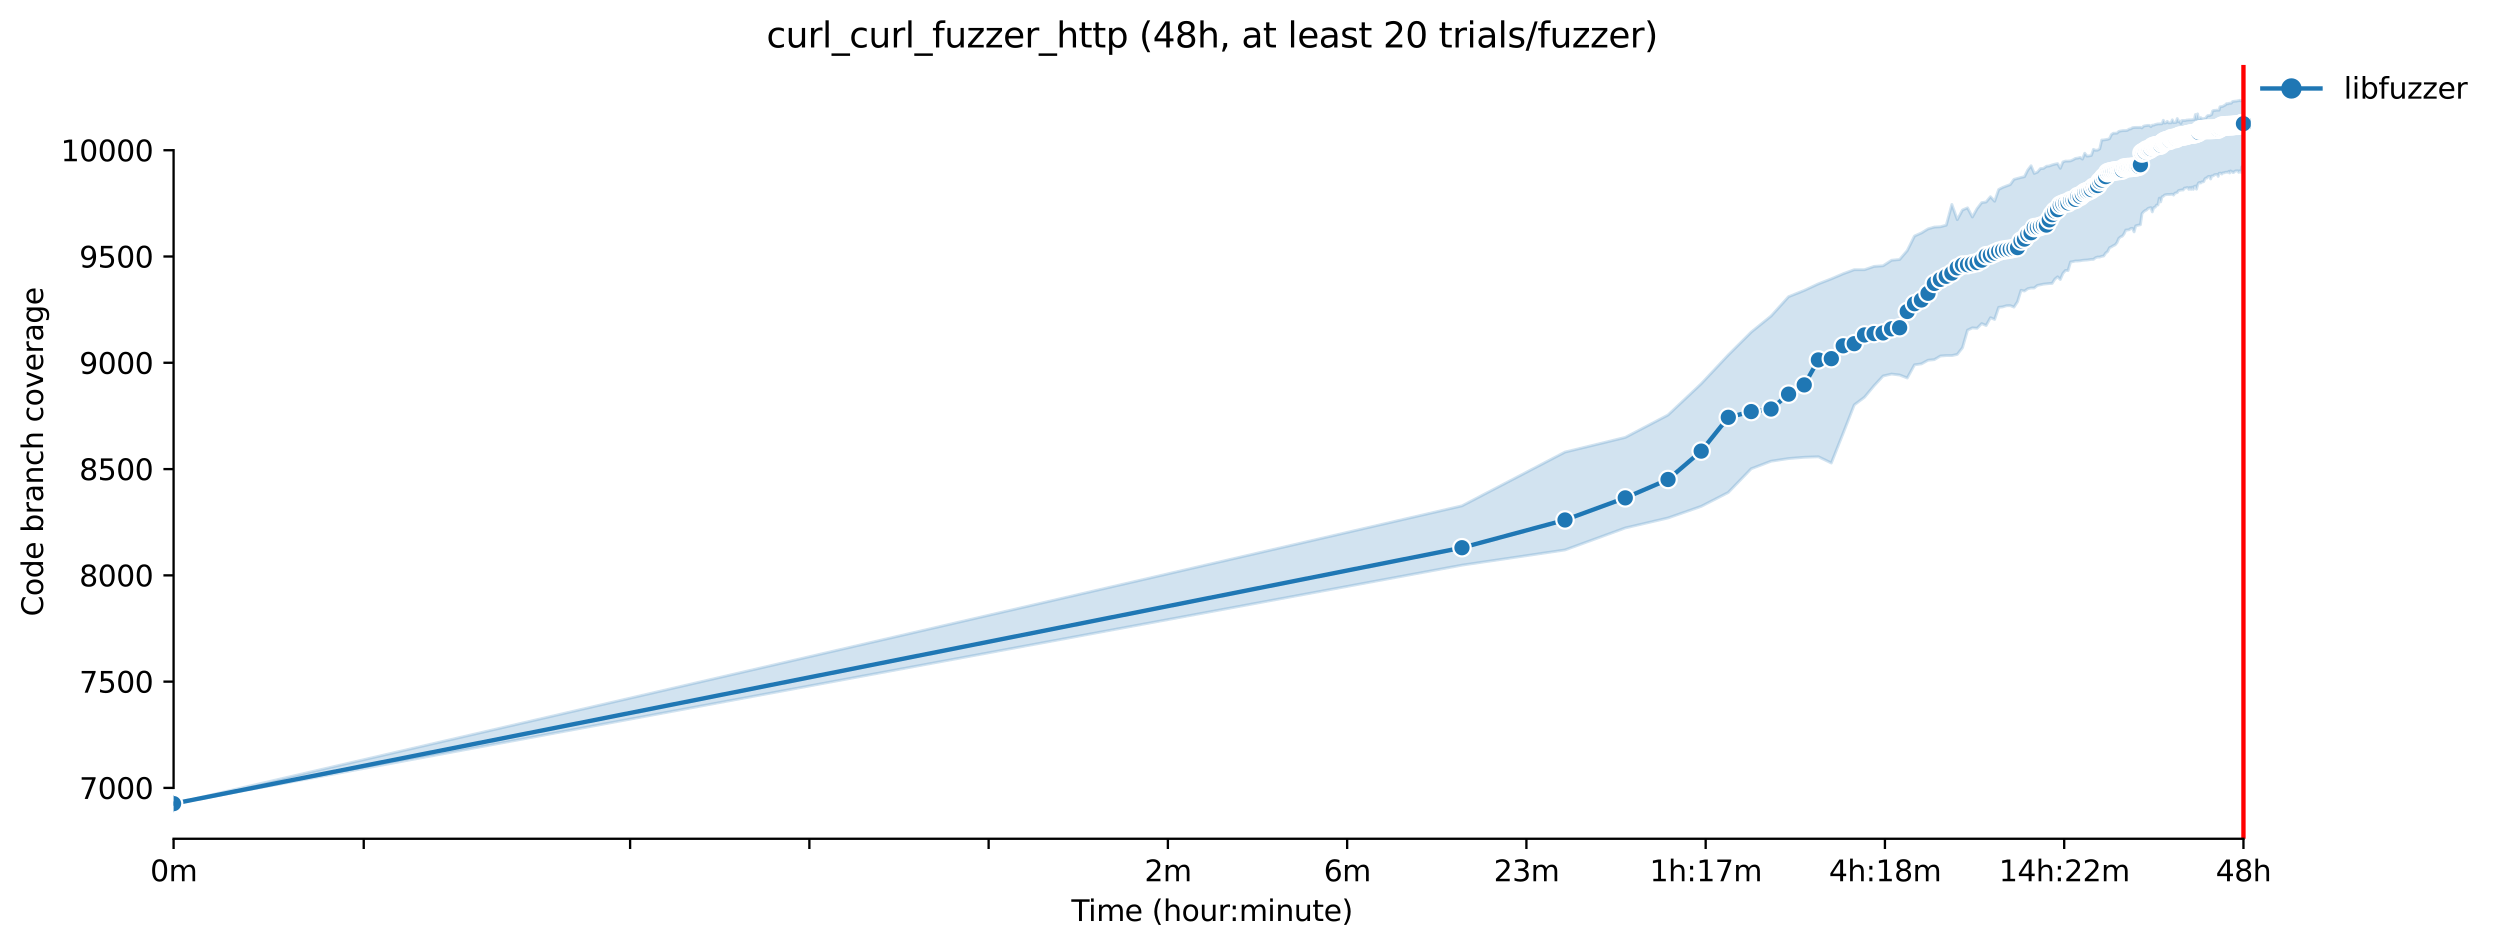 <?xml version="1.0" encoding="utf-8" standalone="no"?>
<!DOCTYPE svg PUBLIC "-//W3C//DTD SVG 1.1//EN"
  "http://www.w3.org/Graphics/SVG/1.1/DTD/svg11.dtd">
<svg xmlns:xlink="http://www.w3.org/1999/xlink" width="859.654pt" height="325.986pt" viewBox="0 0 859.654 325.986" xmlns="http://www.w3.org/2000/svg" version="1.1">
 <defs>
  <style type="text/css">*{stroke-linejoin: round; stroke-linecap: butt}</style>
 </defs>
 <g id="figure_1">
  <g id="patch_1">
   <path d="M 0 325.986 
L 859.654 325.986 
L 859.654 0 
L 0 0 
z
" style="fill: #ffffff"/>
  </g>
  <g id="axes_1">
   <g id="patch_2">
    <path d="M 59.691 288.43 
L 773.931 288.43 
L 773.931 22.318 
L 59.691 22.318 
z
" style="fill: #ffffff"/>
   </g>
   <g id="PolyCollection_1">
    <defs>
     <path id="md4d667dc57" d="M 59.691 -49.652 
L 59.691 -49.652 
L 502.715 -131.656 
L 538.143 -136.882 
L 558.867 -144.446 
L 573.571 -147.881 
L 584.977 -151.865 
L 594.295 -156.652 
L 602.174 -164.801 
L 609 -167.396 
L 615.02 -168.309 
L 620.405 -168.748 
L 625.276 -168.926 
L 629.724 -166.774 
L 633.815 -177.08 
L 637.603 -186.755 
L 641.129 -189.395 
L 644.428 -193.341 
L 647.526 -196.703 
L 650.448 -197.361 
L 653.211 -197.032 
L 655.833 -196.009 
L 658.327 -200.54 
L 660.705 -200.869 
L 662.977 -202.112 
L 665.152 -202.331 
L 667.239 -203.574 
L 669.243 -203.72 
L 671.172 -203.72 
L 673.031 -204.122 
L 674.825 -206.424 
L 676.557 -212.454 
L 678.233 -213.258 
L 679.856 -213.111 
L 681.429 -214.719 
L 682.955 -214.053 
L 684.436 -216.729 
L 685.876 -216.145 
L 687.277 -220.311 
L 688.64 -220.457 
L 689.967 -220.859 
L 691.261 -220.895 
L 692.524 -220.384 
L 693.755 -222.247 
L 694.958 -226.158 
L 696.133 -225.902 
L 697.282 -226.706 
L 698.405 -226.961 
L 699.504 -226.961 
L 700.58 -227.839 
L 701.634 -228.058 
L 702.667 -228.277 
L 703.679 -228.387 
L 704.671 -228.496 
L 705.645 -228.533 
L 706.6 -230.031 
L 707.538 -230.799 
L 708.459 -229.885 
L 709.364 -232.004 
L 710.253 -232.991 
L 711.127 -232.955 
L 711.986 -235.915 
L 712.83 -236.024 
L 713.662 -236.244 
L 714.479 -236.244 
L 715.284 -236.317 
L 716.077 -236.463 
L 716.857 -236.536 
L 717.626 -236.572 
L 718.383 -236.682 
L 719.129 -236.792 
L 719.865 -236.792 
L 720.59 -237.376 
L 721.305 -237.596 
L 722.01 -237.596 
L 722.705 -237.851 
L 723.391 -237.961 
L 724.068 -238.984 
L 724.736 -239.496 
L 725.396 -240.811 
L 726.047 -241.104 
L 726.69 -241.506 
L 727.325 -241.798 
L 727.952 -242.566 
L 728.571 -244.027 
L 729.183 -244.539 
L 729.788 -244.795 
L 730.386 -245.599 
L 730.977 -246.878 
L 731.561 -246.913 
L 732.139 -246.987 
L 732.71 -247.426 
L 733.275 -247.462 
L 733.833 -246.256 
L 734.386 -248.303 
L 734.932 -248.486 
L 735.473 -248.595 
L 736.009 -248.705 
L 736.538 -252.52 
L 737.062 -253.127 
L 737.581 -253.547 
L 738.095 -253.784 
L 738.604 -254.296 
L 739.107 -254.479 
L 739.606 -254.588 
L 740.1 -253.127 
L 740.589 -254.625 
L 741.073 -254.735 
L 741.553 -255.465 
L 742.029 -255.502 
L 742.5 -257.841 
L 742.967 -256.562 
L 743.429 -258.316 
L 743.888 -258.499 
L 744.342 -258.937 
L 744.792 -259.047 
L 745.239 -259.12 
L 745.681 -259.12 
L 746.12 -259.12 
L 746.555 -259.156 
L 746.986 -259.193 
L 747.414 -258.901 
L 747.838 -259.558 
L 748.259 -259.668 
L 748.676 -259.778 
L 749.09 -260.435 
L 749.5 -260.545 
L 749.908 -260.618 
L 750.312 -260.691 
L 750.713 -260.655 
L 751.11 -261.312 
L 751.505 -261.312 
L 751.897 -261.459 
L 752.285 -261.495 
L 752.671 -260.874 
L 753.054 -261.532 
L 753.434 -260.874 
L 753.811 -261.641 
L 754.186 -260.874 
L 754.557 -261.897 
L 754.927 -262.007 
L 755.293 -260.947 
L 755.657 -262.336 
L 756.018 -263.103 
L 756.377 -263.249 
L 756.733 -263.066 
L 757.087 -263.432 
L 757.438 -263.432 
L 757.787 -263.542 
L 758.133 -264.419 
L 758.477 -264.747 
L 758.819 -264.747 
L 759.159 -265.186 
L 759.496 -265.332 
L 759.831 -265.332 
L 760.164 -264.455 
L 760.495 -265.478 
L 760.824 -265.478 
L 761.151 -265.588 
L 761.475 -265.917 
L 761.798 -265.953 
L 762.118 -265.99 
L 762.436 -265.99 
L 762.753 -265.332 
L 763.067 -266.392 
L 763.38 -266.428 
L 763.691 -266.428 
L 764 -266.136 
L 764.307 -266.502 
L 764.612 -266.575 
L 764.915 -266.575 
L 765.217 -266.757 
L 765.516 -266.757 
L 765.814 -266.757 
L 766.111 -266.757 
L 766.405 -267.086 
L 766.698 -266.502 
L 766.99 -267.224 
L 767.279 -266.94 
L 767.567 -266.94 
L 767.853 -266.648 
L 768.138 -266.721 
L 768.421 -267.05 
L 768.703 -267.196 
L 768.983 -267.232 
L 769.262 -267.232 
L 769.539 -267.232 
L 769.814 -266.721 
L 770.088 -267.232 
L 770.361 -267.232 
L 770.632 -266.721 
L 770.902 -268.621 
L 771.17 -268.804 
L 771.437 -268.804 
L 771.437 -291.57 
L 771.437 -291.57 
L 771.17 -291.572 
L 770.902 -291.424 
L 770.632 -291.388 
L 770.361 -291.316 
L 770.088 -291.497 
L 769.814 -291.351 
L 769.539 -291.351 
L 769.262 -291.278 
L 768.983 -291.205 
L 768.703 -291.205 
L 768.421 -291.168 
L 768.138 -291.132 
L 767.853 -291.095 
L 767.567 -290.986 
L 767.279 -290.511 
L 766.99 -290.474 
L 766.698 -290.474 
L 766.405 -290.474 
L 766.111 -290.255 
L 765.814 -290.364 
L 765.516 -290.291 
L 765.217 -289.857 
L 764.915 -289.78 
L 764.612 -289.561 
L 764.307 -289.414 
L 764 -289.341 
L 763.691 -289.305 
L 763.38 -289.268 
L 763.067 -288.099 
L 762.753 -288.099 
L 762.436 -288.099 
L 762.118 -288.099 
L 761.798 -288.028 
L 761.475 -288.026 
L 761.151 -287.989 
L 760.824 -287.806 
L 760.495 -286.601 
L 760.164 -286.418 
L 759.831 -286.235 
L 759.496 -286.235 
L 759.159 -286.235 
L 758.819 -285.912 
L 758.477 -285.29 
L 758.133 -285.285 
L 757.787 -285.175 
L 757.438 -285.175 
L 757.087 -285.175 
L 756.733 -285.541 
L 756.377 -285.102 
L 756.018 -285.102 
L 755.657 -286.82 
L 755.293 -285.029 
L 754.927 -286.604 
L 754.557 -284.883 
L 754.186 -284.883 
L 753.811 -284.81 
L 753.434 -284.773 
L 753.054 -284.773 
L 752.671 -284.773 
L 752.285 -284.7 
L 751.897 -284.7 
L 751.505 -284.554 
L 751.11 -284.554 
L 750.713 -284.554 
L 750.312 -284.554 
L 749.908 -283.531 
L 749.5 -284.371 
L 749.09 -284.116 
L 748.676 -285.212 
L 748.259 -283.896 
L 747.838 -283.86 
L 747.414 -283.823 
L 746.986 -284.773 
L 746.555 -283.75 
L 746.12 -283.75 
L 745.681 -283.75 
L 745.239 -284.262 
L 744.792 -283.75 
L 744.342 -283.677 
L 743.888 -284.627 
L 743.429 -283.421 
L 742.967 -283.421 
L 742.5 -283.385 
L 742.029 -283.385 
L 741.553 -283.275 
L 741.073 -283.165 
L 740.589 -282.946 
L 740.1 -282.946 
L 739.606 -282.435 
L 739.107 -282.873 
L 738.604 -282.879 
L 738.095 -282.8 
L 737.581 -282.727 
L 737.062 -282.581 
L 736.538 -282.009 
L 736.009 -282.215 
L 735.473 -282.179 
L 734.932 -282.179 
L 734.386 -282.179 
L 733.833 -282.142 
L 733.275 -282.069 
L 732.71 -281.667 
L 732.139 -281.594 
L 731.561 -281.192 
L 730.977 -281.082 
L 730.386 -281.082 
L 729.788 -281.046 
L 729.183 -280.936 
L 728.571 -280.79 
L 727.952 -280.205 
L 727.325 -280.169 
L 726.69 -280.169 
L 726.047 -279.73 
L 725.396 -278.322 
L 724.736 -278.086 
L 724.068 -277.976 
L 723.391 -277.867 
L 722.705 -277.83 
L 722.01 -274.797 
L 721.305 -274.358 
L 720.59 -274.302 
L 719.865 -274.614 
L 719.129 -272.531 
L 718.383 -272.385 
L 717.626 -272.312 
L 716.857 -273.299 
L 716.077 -271.269 
L 715.284 -271.837 
L 714.479 -271.618 
L 713.662 -271.508 
L 712.83 -271.033 
L 711.986 -270.668 
L 711.127 -270.594 
L 710.253 -270.594 
L 709.364 -270.302 
L 708.459 -268.109 
L 707.538 -269.717 
L 706.6 -269.535 
L 705.645 -269.279 
L 704.671 -268.913 
L 703.679 -268.804 
L 702.667 -268.073 
L 701.634 -268 
L 700.58 -266.794 
L 699.504 -266.355 
L 698.405 -268.987 
L 697.282 -267.525 
L 696.133 -265.223 
L 694.958 -264.967 
L 693.755 -264.638 
L 692.524 -264.309 
L 691.261 -262.518 
L 689.967 -262.043 
L 688.64 -261.532 
L 687.277 -260.837 
L 685.876 -256.781 
L 684.436 -258.338 
L 682.955 -256.525 
L 681.429 -256.306 
L 679.856 -254.259 
L 678.233 -251.373 
L 676.557 -254.515 
L 674.825 -253.784 
L 673.031 -250.459 
L 671.172 -255.685 
L 669.243 -248.559 
L 667.239 -248.011 
L 665.152 -247.901 
L 662.977 -247.28 
L 660.705 -245.891 
L 658.327 -244.831 
L 655.833 -239.825 
L 653.211 -236.755 
L 650.448 -236.499 
L 647.526 -234.599 
L 644.428 -234.38 
L 641.129 -233.247 
L 637.603 -233.247 
L 633.815 -231.858 
L 629.724 -230.104 
L 625.276 -228.387 
L 620.405 -226.121 
L 615.02 -223.965 
L 609 -217.314 
L 602.174 -211.796 
L 594.295 -203.939 
L 584.977 -194.036 
L 573.571 -183.292 
L 558.867 -175.581 
L 538.143 -170.538 
L 502.715 -152.047 
L 59.691 -49.652 
z
" style="stroke: #1f77b4; stroke-opacity: 0.2"/>
    </defs>
    <g clip-path="url(#p3736152cbf)">
     <use xlink:href="#md4d667dc57" x="0" y="325.986" style="fill: #1f77b4; fill-opacity: 0.2; stroke: #1f77b4; stroke-opacity: 0.2"/>
    </g>
   </g>
   <g id="matplotlib.axis_1">
    <g id="xtick_1">
     <g id="line2d_1">
      <defs>
       <path id="m678692a973" d="M 0 0 
L 0 3.5 
" style="stroke: #000000; stroke-width: 0.8"/>
      </defs>
      <g>
       <use xlink:href="#m678692a973" x="59.691" y="288.43" style="stroke: #000000; stroke-width: 0.8"/>
      </g>
     </g>
     <g id="text_1">
      <!-- 0m -->
      <g transform="translate(51.639 303.029) scale(0.1 -0.1)">
       <defs>
        <path id="DejaVuSans-30" d="M 2034 4250 
Q 1547 4250 1301 3770 
Q 1056 3291 1056 2328 
Q 1056 1369 1301 889 
Q 1547 409 2034 409 
Q 2525 409 2770 889 
Q 3016 1369 3016 2328 
Q 3016 3291 2770 3770 
Q 2525 4250 2034 4250 
z
M 2034 4750 
Q 2819 4750 3233 4129 
Q 3647 3509 3647 2328 
Q 3647 1150 3233 529 
Q 2819 -91 2034 -91 
Q 1250 -91 836 529 
Q 422 1150 422 2328 
Q 422 3509 836 4129 
Q 1250 4750 2034 4750 
z
" transform="scale(0.016)"/>
        <path id="DejaVuSans-6d" d="M 3328 2828 
Q 3544 3216 3844 3400 
Q 4144 3584 4550 3584 
Q 5097 3584 5394 3201 
Q 5691 2819 5691 2113 
L 5691 0 
L 5113 0 
L 5113 2094 
Q 5113 2597 4934 2840 
Q 4756 3084 4391 3084 
Q 3944 3084 3684 2787 
Q 3425 2491 3425 1978 
L 3425 0 
L 2847 0 
L 2847 2094 
Q 2847 2600 2669 2842 
Q 2491 3084 2119 3084 
Q 1678 3084 1418 2786 
Q 1159 2488 1159 1978 
L 1159 0 
L 581 0 
L 581 3500 
L 1159 3500 
L 1159 2956 
Q 1356 3278 1631 3431 
Q 1906 3584 2284 3584 
Q 2666 3584 2933 3390 
Q 3200 3197 3328 2828 
z
" transform="scale(0.016)"/>
       </defs>
       <use xlink:href="#DejaVuSans-30"/>
       <use xlink:href="#DejaVuSans-6d" x="63.623"/>
      </g>
     </g>
    </g>
    <g id="xtick_2">
     <g id="line2d_2">
      <g>
       <use xlink:href="#m678692a973" x="125.074" y="288.43" style="stroke: #000000; stroke-width: 0.8"/>
      </g>
     </g>
    </g>
    <g id="xtick_3">
     <g id="line2d_3">
      <g>
       <use xlink:href="#m678692a973" x="216.67" y="288.43" style="stroke: #000000; stroke-width: 0.8"/>
      </g>
     </g>
    </g>
    <g id="xtick_4">
     <g id="line2d_4">
      <g>
       <use xlink:href="#m678692a973" x="278.311" y="288.43" style="stroke: #000000; stroke-width: 0.8"/>
      </g>
     </g>
    </g>
    <g id="xtick_5">
     <g id="line2d_5">
      <g>
       <use xlink:href="#m678692a973" x="339.952" y="288.43" style="stroke: #000000; stroke-width: 0.8"/>
      </g>
     </g>
    </g>
    <g id="xtick_6">
     <g id="line2d_6">
      <g>
       <use xlink:href="#m678692a973" x="401.592" y="288.43" style="stroke: #000000; stroke-width: 0.8"/>
      </g>
     </g>
     <g id="text_2">
      <!-- 2m -->
      <g transform="translate(393.541 303.029) scale(0.1 -0.1)">
       <defs>
        <path id="DejaVuSans-32" d="M 1228 531 
L 3431 531 
L 3431 0 
L 469 0 
L 469 531 
Q 828 903 1448 1529 
Q 2069 2156 2228 2338 
Q 2531 2678 2651 2914 
Q 2772 3150 2772 3378 
Q 2772 3750 2511 3984 
Q 2250 4219 1831 4219 
Q 1534 4219 1204 4116 
Q 875 4013 500 3803 
L 500 4441 
Q 881 4594 1212 4672 
Q 1544 4750 1819 4750 
Q 2544 4750 2975 4387 
Q 3406 4025 3406 3419 
Q 3406 3131 3298 2873 
Q 3191 2616 2906 2266 
Q 2828 2175 2409 1742 
Q 1991 1309 1228 531 
z
" transform="scale(0.016)"/>
       </defs>
       <use xlink:href="#DejaVuSans-32"/>
       <use xlink:href="#DejaVuSans-6d" x="63.623"/>
      </g>
     </g>
    </g>
    <g id="xtick_7">
     <g id="line2d_7">
      <g>
       <use xlink:href="#m678692a973" x="463.233" y="288.43" style="stroke: #000000; stroke-width: 0.8"/>
      </g>
     </g>
     <g id="text_3">
      <!-- 6m -->
      <g transform="translate(455.182 303.029) scale(0.1 -0.1)">
       <defs>
        <path id="DejaVuSans-36" d="M 2113 2584 
Q 1688 2584 1439 2293 
Q 1191 2003 1191 1497 
Q 1191 994 1439 701 
Q 1688 409 2113 409 
Q 2538 409 2786 701 
Q 3034 994 3034 1497 
Q 3034 2003 2786 2293 
Q 2538 2584 2113 2584 
z
M 3366 4563 
L 3366 3988 
Q 3128 4100 2886 4159 
Q 2644 4219 2406 4219 
Q 1781 4219 1451 3797 
Q 1122 3375 1075 2522 
Q 1259 2794 1537 2939 
Q 1816 3084 2150 3084 
Q 2853 3084 3261 2657 
Q 3669 2231 3669 1497 
Q 3669 778 3244 343 
Q 2819 -91 2113 -91 
Q 1303 -91 875 529 
Q 447 1150 447 2328 
Q 447 3434 972 4092 
Q 1497 4750 2381 4750 
Q 2619 4750 2861 4703 
Q 3103 4656 3366 4563 
z
" transform="scale(0.016)"/>
       </defs>
       <use xlink:href="#DejaVuSans-36"/>
       <use xlink:href="#DejaVuSans-6d" x="63.623"/>
      </g>
     </g>
    </g>
    <g id="xtick_8">
     <g id="line2d_8">
      <g>
       <use xlink:href="#m678692a973" x="524.874" y="288.43" style="stroke: #000000; stroke-width: 0.8"/>
      </g>
     </g>
     <g id="text_4">
      <!-- 23m -->
      <g transform="translate(513.641 303.029) scale(0.1 -0.1)">
       <defs>
        <path id="DejaVuSans-33" d="M 2597 2516 
Q 3050 2419 3304 2112 
Q 3559 1806 3559 1356 
Q 3559 666 3084 287 
Q 2609 -91 1734 -91 
Q 1441 -91 1130 -33 
Q 819 25 488 141 
L 488 750 
Q 750 597 1062 519 
Q 1375 441 1716 441 
Q 2309 441 2620 675 
Q 2931 909 2931 1356 
Q 2931 1769 2642 2001 
Q 2353 2234 1838 2234 
L 1294 2234 
L 1294 2753 
L 1863 2753 
Q 2328 2753 2575 2939 
Q 2822 3125 2822 3475 
Q 2822 3834 2567 4026 
Q 2313 4219 1838 4219 
Q 1578 4219 1281 4162 
Q 984 4106 628 3988 
L 628 4550 
Q 988 4650 1302 4700 
Q 1616 4750 1894 4750 
Q 2613 4750 3031 4423 
Q 3450 4097 3450 3541 
Q 3450 3153 3228 2886 
Q 3006 2619 2597 2516 
z
" transform="scale(0.016)"/>
       </defs>
       <use xlink:href="#DejaVuSans-32"/>
       <use xlink:href="#DejaVuSans-33" x="63.623"/>
       <use xlink:href="#DejaVuSans-6d" x="127.246"/>
      </g>
     </g>
    </g>
    <g id="xtick_9">
     <g id="line2d_9">
      <g>
       <use xlink:href="#m678692a973" x="586.515" y="288.43" style="stroke: #000000; stroke-width: 0.8"/>
      </g>
     </g>
     <g id="text_5">
      <!-- 1h:17m -->
      <g transform="translate(567.248 303.029) scale(0.1 -0.1)">
       <defs>
        <path id="DejaVuSans-31" d="M 794 531 
L 1825 531 
L 1825 4091 
L 703 3866 
L 703 4441 
L 1819 4666 
L 2450 4666 
L 2450 531 
L 3481 531 
L 3481 0 
L 794 0 
L 794 531 
z
" transform="scale(0.016)"/>
        <path id="DejaVuSans-68" d="M 3513 2113 
L 3513 0 
L 2938 0 
L 2938 2094 
Q 2938 2591 2744 2837 
Q 2550 3084 2163 3084 
Q 1697 3084 1428 2787 
Q 1159 2491 1159 1978 
L 1159 0 
L 581 0 
L 581 4863 
L 1159 4863 
L 1159 2956 
Q 1366 3272 1645 3428 
Q 1925 3584 2291 3584 
Q 2894 3584 3203 3211 
Q 3513 2838 3513 2113 
z
" transform="scale(0.016)"/>
        <path id="DejaVuSans-3a" d="M 750 794 
L 1409 794 
L 1409 0 
L 750 0 
L 750 794 
z
M 750 3309 
L 1409 3309 
L 1409 2516 
L 750 2516 
L 750 3309 
z
" transform="scale(0.016)"/>
        <path id="DejaVuSans-37" d="M 525 4666 
L 3525 4666 
L 3525 4397 
L 1831 0 
L 1172 0 
L 2766 4134 
L 525 4134 
L 525 4666 
z
" transform="scale(0.016)"/>
       </defs>
       <use xlink:href="#DejaVuSans-31"/>
       <use xlink:href="#DejaVuSans-68" x="63.623"/>
       <use xlink:href="#DejaVuSans-3a" x="127.002"/>
       <use xlink:href="#DejaVuSans-31" x="160.693"/>
       <use xlink:href="#DejaVuSans-37" x="224.316"/>
       <use xlink:href="#DejaVuSans-6d" x="287.939"/>
      </g>
     </g>
    </g>
    <g id="xtick_10">
     <g id="line2d_10">
      <g>
       <use xlink:href="#m678692a973" x="648.156" y="288.43" style="stroke: #000000; stroke-width: 0.8"/>
      </g>
     </g>
     <g id="text_6">
      <!-- 4h:18m -->
      <g transform="translate(628.888 303.029) scale(0.1 -0.1)">
       <defs>
        <path id="DejaVuSans-34" d="M 2419 4116 
L 825 1625 
L 2419 1625 
L 2419 4116 
z
M 2253 4666 
L 3047 4666 
L 3047 1625 
L 3713 1625 
L 3713 1100 
L 3047 1100 
L 3047 0 
L 2419 0 
L 2419 1100 
L 313 1100 
L 313 1709 
L 2253 4666 
z
" transform="scale(0.016)"/>
        <path id="DejaVuSans-38" d="M 2034 2216 
Q 1584 2216 1326 1975 
Q 1069 1734 1069 1313 
Q 1069 891 1326 650 
Q 1584 409 2034 409 
Q 2484 409 2743 651 
Q 3003 894 3003 1313 
Q 3003 1734 2745 1975 
Q 2488 2216 2034 2216 
z
M 1403 2484 
Q 997 2584 770 2862 
Q 544 3141 544 3541 
Q 544 4100 942 4425 
Q 1341 4750 2034 4750 
Q 2731 4750 3128 4425 
Q 3525 4100 3525 3541 
Q 3525 3141 3298 2862 
Q 3072 2584 2669 2484 
Q 3125 2378 3379 2068 
Q 3634 1759 3634 1313 
Q 3634 634 3220 271 
Q 2806 -91 2034 -91 
Q 1263 -91 848 271 
Q 434 634 434 1313 
Q 434 1759 690 2068 
Q 947 2378 1403 2484 
z
M 1172 3481 
Q 1172 3119 1398 2916 
Q 1625 2713 2034 2713 
Q 2441 2713 2670 2916 
Q 2900 3119 2900 3481 
Q 2900 3844 2670 4047 
Q 2441 4250 2034 4250 
Q 1625 4250 1398 4047 
Q 1172 3844 1172 3481 
z
" transform="scale(0.016)"/>
       </defs>
       <use xlink:href="#DejaVuSans-34"/>
       <use xlink:href="#DejaVuSans-68" x="63.623"/>
       <use xlink:href="#DejaVuSans-3a" x="127.002"/>
       <use xlink:href="#DejaVuSans-31" x="160.693"/>
       <use xlink:href="#DejaVuSans-38" x="224.316"/>
       <use xlink:href="#DejaVuSans-6d" x="287.939"/>
      </g>
     </g>
    </g>
    <g id="xtick_11">
     <g id="line2d_11">
      <g>
       <use xlink:href="#m678692a973" x="709.796" y="288.43" style="stroke: #000000; stroke-width: 0.8"/>
      </g>
     </g>
     <g id="text_7">
      <!-- 14h:22m -->
      <g transform="translate(687.348 303.029) scale(0.1 -0.1)">
       <use xlink:href="#DejaVuSans-31"/>
       <use xlink:href="#DejaVuSans-34" x="63.623"/>
       <use xlink:href="#DejaVuSans-68" x="127.246"/>
       <use xlink:href="#DejaVuSans-3a" x="190.625"/>
       <use xlink:href="#DejaVuSans-32" x="224.316"/>
       <use xlink:href="#DejaVuSans-32" x="287.939"/>
       <use xlink:href="#DejaVuSans-6d" x="351.562"/>
      </g>
     </g>
    </g>
    <g id="xtick_12">
     <g id="line2d_12">
      <g>
       <use xlink:href="#m678692a973" x="771.437" y="288.43" style="stroke: #000000; stroke-width: 0.8"/>
      </g>
     </g>
     <g id="text_8">
      <!-- 48h -->
      <g transform="translate(761.906 303.029) scale(0.1 -0.1)">
       <use xlink:href="#DejaVuSans-34"/>
       <use xlink:href="#DejaVuSans-38" x="63.623"/>
       <use xlink:href="#DejaVuSans-68" x="127.246"/>
      </g>
     </g>
    </g>
    <g id="text_9">
     <!-- Time (hour:minute) -->
     <g transform="translate(368.404 316.707) scale(0.1 -0.1)">
      <defs>
       <path id="DejaVuSans-54" d="M -19 4666 
L 3928 4666 
L 3928 4134 
L 2272 4134 
L 2272 0 
L 1638 0 
L 1638 4134 
L -19 4134 
L -19 4666 
z
" transform="scale(0.016)"/>
       <path id="DejaVuSans-69" d="M 603 3500 
L 1178 3500 
L 1178 0 
L 603 0 
L 603 3500 
z
M 603 4863 
L 1178 4863 
L 1178 4134 
L 603 4134 
L 603 4863 
z
" transform="scale(0.016)"/>
       <path id="DejaVuSans-65" d="M 3597 1894 
L 3597 1613 
L 953 1613 
Q 991 1019 1311 708 
Q 1631 397 2203 397 
Q 2534 397 2845 478 
Q 3156 559 3463 722 
L 3463 178 
Q 3153 47 2828 -22 
Q 2503 -91 2169 -91 
Q 1331 -91 842 396 
Q 353 884 353 1716 
Q 353 2575 817 3079 
Q 1281 3584 2069 3584 
Q 2775 3584 3186 3129 
Q 3597 2675 3597 1894 
z
M 3022 2063 
Q 3016 2534 2758 2815 
Q 2500 3097 2075 3097 
Q 1594 3097 1305 2825 
Q 1016 2553 972 2059 
L 3022 2063 
z
" transform="scale(0.016)"/>
       <path id="DejaVuSans-20" transform="scale(0.016)"/>
       <path id="DejaVuSans-28" d="M 1984 4856 
Q 1566 4138 1362 3434 
Q 1159 2731 1159 2009 
Q 1159 1288 1364 580 
Q 1569 -128 1984 -844 
L 1484 -844 
Q 1016 -109 783 600 
Q 550 1309 550 2009 
Q 550 2706 781 3412 
Q 1013 4119 1484 4856 
L 1984 4856 
z
" transform="scale(0.016)"/>
       <path id="DejaVuSans-6f" d="M 1959 3097 
Q 1497 3097 1228 2736 
Q 959 2375 959 1747 
Q 959 1119 1226 758 
Q 1494 397 1959 397 
Q 2419 397 2687 759 
Q 2956 1122 2956 1747 
Q 2956 2369 2687 2733 
Q 2419 3097 1959 3097 
z
M 1959 3584 
Q 2709 3584 3137 3096 
Q 3566 2609 3566 1747 
Q 3566 888 3137 398 
Q 2709 -91 1959 -91 
Q 1206 -91 779 398 
Q 353 888 353 1747 
Q 353 2609 779 3096 
Q 1206 3584 1959 3584 
z
" transform="scale(0.016)"/>
       <path id="DejaVuSans-75" d="M 544 1381 
L 544 3500 
L 1119 3500 
L 1119 1403 
Q 1119 906 1312 657 
Q 1506 409 1894 409 
Q 2359 409 2629 706 
Q 2900 1003 2900 1516 
L 2900 3500 
L 3475 3500 
L 3475 0 
L 2900 0 
L 2900 538 
Q 2691 219 2414 64 
Q 2138 -91 1772 -91 
Q 1169 -91 856 284 
Q 544 659 544 1381 
z
M 1991 3584 
L 1991 3584 
z
" transform="scale(0.016)"/>
       <path id="DejaVuSans-72" d="M 2631 2963 
Q 2534 3019 2420 3045 
Q 2306 3072 2169 3072 
Q 1681 3072 1420 2755 
Q 1159 2438 1159 1844 
L 1159 0 
L 581 0 
L 581 3500 
L 1159 3500 
L 1159 2956 
Q 1341 3275 1631 3429 
Q 1922 3584 2338 3584 
Q 2397 3584 2469 3576 
Q 2541 3569 2628 3553 
L 2631 2963 
z
" transform="scale(0.016)"/>
       <path id="DejaVuSans-6e" d="M 3513 2113 
L 3513 0 
L 2938 0 
L 2938 2094 
Q 2938 2591 2744 2837 
Q 2550 3084 2163 3084 
Q 1697 3084 1428 2787 
Q 1159 2491 1159 1978 
L 1159 0 
L 581 0 
L 581 3500 
L 1159 3500 
L 1159 2956 
Q 1366 3272 1645 3428 
Q 1925 3584 2291 3584 
Q 2894 3584 3203 3211 
Q 3513 2838 3513 2113 
z
" transform="scale(0.016)"/>
       <path id="DejaVuSans-74" d="M 1172 4494 
L 1172 3500 
L 2356 3500 
L 2356 3053 
L 1172 3053 
L 1172 1153 
Q 1172 725 1289 603 
Q 1406 481 1766 481 
L 2356 481 
L 2356 0 
L 1766 0 
Q 1100 0 847 248 
Q 594 497 594 1153 
L 594 3053 
L 172 3053 
L 172 3500 
L 594 3500 
L 594 4494 
L 1172 4494 
z
" transform="scale(0.016)"/>
       <path id="DejaVuSans-29" d="M 513 4856 
L 1013 4856 
Q 1481 4119 1714 3412 
Q 1947 2706 1947 2009 
Q 1947 1309 1714 600 
Q 1481 -109 1013 -844 
L 513 -844 
Q 928 -128 1133 580 
Q 1338 1288 1338 2009 
Q 1338 2731 1133 3434 
Q 928 4138 513 4856 
z
" transform="scale(0.016)"/>
      </defs>
      <use xlink:href="#DejaVuSans-54"/>
      <use xlink:href="#DejaVuSans-69" x="57.959"/>
      <use xlink:href="#DejaVuSans-6d" x="85.742"/>
      <use xlink:href="#DejaVuSans-65" x="183.154"/>
      <use xlink:href="#DejaVuSans-20" x="244.678"/>
      <use xlink:href="#DejaVuSans-28" x="276.465"/>
      <use xlink:href="#DejaVuSans-68" x="315.479"/>
      <use xlink:href="#DejaVuSans-6f" x="378.857"/>
      <use xlink:href="#DejaVuSans-75" x="440.039"/>
      <use xlink:href="#DejaVuSans-72" x="503.418"/>
      <use xlink:href="#DejaVuSans-3a" x="542.781"/>
      <use xlink:href="#DejaVuSans-6d" x="576.473"/>
      <use xlink:href="#DejaVuSans-69" x="673.885"/>
      <use xlink:href="#DejaVuSans-6e" x="701.668"/>
      <use xlink:href="#DejaVuSans-75" x="765.047"/>
      <use xlink:href="#DejaVuSans-74" x="828.426"/>
      <use xlink:href="#DejaVuSans-65" x="867.635"/>
      <use xlink:href="#DejaVuSans-29" x="929.158"/>
     </g>
    </g>
   </g>
   <g id="matplotlib.axis_2">
    <g id="ytick_1">
     <g id="line2d_13">
      <defs>
       <path id="m9d99f53654" d="M 0 0 
L -3.5 0 
" style="stroke: #000000; stroke-width: 0.8"/>
      </defs>
      <g>
       <use xlink:href="#m9d99f53654" x="59.691" y="270.926" style="stroke: #000000; stroke-width: 0.8"/>
      </g>
     </g>
     <g id="text_10">
      <!-- 7000 -->
      <g transform="translate(27.241 274.725) scale(0.1 -0.1)">
       <use xlink:href="#DejaVuSans-37"/>
       <use xlink:href="#DejaVuSans-30" x="63.623"/>
       <use xlink:href="#DejaVuSans-30" x="127.246"/>
       <use xlink:href="#DejaVuSans-30" x="190.869"/>
      </g>
     </g>
    </g>
    <g id="ytick_2">
     <g id="line2d_14">
      <g>
       <use xlink:href="#m9d99f53654" x="59.691" y="234.382" style="stroke: #000000; stroke-width: 0.8"/>
      </g>
     </g>
     <g id="text_11">
      <!-- 7500 -->
      <g transform="translate(27.241 238.181) scale(0.1 -0.1)">
       <defs>
        <path id="DejaVuSans-35" d="M 691 4666 
L 3169 4666 
L 3169 4134 
L 1269 4134 
L 1269 2991 
Q 1406 3038 1543 3061 
Q 1681 3084 1819 3084 
Q 2600 3084 3056 2656 
Q 3513 2228 3513 1497 
Q 3513 744 3044 326 
Q 2575 -91 1722 -91 
Q 1428 -91 1123 -41 
Q 819 9 494 109 
L 494 744 
Q 775 591 1075 516 
Q 1375 441 1709 441 
Q 2250 441 2565 725 
Q 2881 1009 2881 1497 
Q 2881 1984 2565 2268 
Q 2250 2553 1709 2553 
Q 1456 2553 1204 2497 
Q 953 2441 691 2322 
L 691 4666 
z
" transform="scale(0.016)"/>
       </defs>
       <use xlink:href="#DejaVuSans-37"/>
       <use xlink:href="#DejaVuSans-35" x="63.623"/>
       <use xlink:href="#DejaVuSans-30" x="127.246"/>
       <use xlink:href="#DejaVuSans-30" x="190.869"/>
      </g>
     </g>
    </g>
    <g id="ytick_3">
     <g id="line2d_15">
      <g>
       <use xlink:href="#m9d99f53654" x="59.691" y="197.839" style="stroke: #000000; stroke-width: 0.8"/>
      </g>
     </g>
     <g id="text_12">
      <!-- 8000 -->
      <g transform="translate(27.241 201.638) scale(0.1 -0.1)">
       <use xlink:href="#DejaVuSans-38"/>
       <use xlink:href="#DejaVuSans-30" x="63.623"/>
       <use xlink:href="#DejaVuSans-30" x="127.246"/>
       <use xlink:href="#DejaVuSans-30" x="190.869"/>
      </g>
     </g>
    </g>
    <g id="ytick_4">
     <g id="line2d_16">
      <g>
       <use xlink:href="#m9d99f53654" x="59.691" y="161.295" style="stroke: #000000; stroke-width: 0.8"/>
      </g>
     </g>
     <g id="text_13">
      <!-- 8500 -->
      <g transform="translate(27.241 165.094) scale(0.1 -0.1)">
       <use xlink:href="#DejaVuSans-38"/>
       <use xlink:href="#DejaVuSans-35" x="63.623"/>
       <use xlink:href="#DejaVuSans-30" x="127.246"/>
       <use xlink:href="#DejaVuSans-30" x="190.869"/>
      </g>
     </g>
    </g>
    <g id="ytick_5">
     <g id="line2d_17">
      <g>
       <use xlink:href="#m9d99f53654" x="59.691" y="124.752" style="stroke: #000000; stroke-width: 0.8"/>
      </g>
     </g>
     <g id="text_14">
      <!-- 9000 -->
      <g transform="translate(27.241 128.551) scale(0.1 -0.1)">
       <defs>
        <path id="DejaVuSans-39" d="M 703 97 
L 703 672 
Q 941 559 1184 500 
Q 1428 441 1663 441 
Q 2288 441 2617 861 
Q 2947 1281 2994 2138 
Q 2813 1869 2534 1725 
Q 2256 1581 1919 1581 
Q 1219 1581 811 2004 
Q 403 2428 403 3163 
Q 403 3881 828 4315 
Q 1253 4750 1959 4750 
Q 2769 4750 3195 4129 
Q 3622 3509 3622 2328 
Q 3622 1225 3098 567 
Q 2575 -91 1691 -91 
Q 1453 -91 1209 -44 
Q 966 3 703 97 
z
M 1959 2075 
Q 2384 2075 2632 2365 
Q 2881 2656 2881 3163 
Q 2881 3666 2632 3958 
Q 2384 4250 1959 4250 
Q 1534 4250 1286 3958 
Q 1038 3666 1038 3163 
Q 1038 2656 1286 2365 
Q 1534 2075 1959 2075 
z
" transform="scale(0.016)"/>
       </defs>
       <use xlink:href="#DejaVuSans-39"/>
       <use xlink:href="#DejaVuSans-30" x="63.623"/>
       <use xlink:href="#DejaVuSans-30" x="127.246"/>
       <use xlink:href="#DejaVuSans-30" x="190.869"/>
      </g>
     </g>
    </g>
    <g id="ytick_6">
     <g id="line2d_18">
      <g>
       <use xlink:href="#m9d99f53654" x="59.691" y="88.208" style="stroke: #000000; stroke-width: 0.8"/>
      </g>
     </g>
     <g id="text_15">
      <!-- 9500 -->
      <g transform="translate(27.241 92.007) scale(0.1 -0.1)">
       <use xlink:href="#DejaVuSans-39"/>
       <use xlink:href="#DejaVuSans-35" x="63.623"/>
       <use xlink:href="#DejaVuSans-30" x="127.246"/>
       <use xlink:href="#DejaVuSans-30" x="190.869"/>
      </g>
     </g>
    </g>
    <g id="ytick_7">
     <g id="line2d_19">
      <g>
       <use xlink:href="#m9d99f53654" x="59.691" y="51.664" style="stroke: #000000; stroke-width: 0.8"/>
      </g>
     </g>
     <g id="text_16">
      <!-- 10000 -->
      <g transform="translate(20.878 55.464) scale(0.1 -0.1)">
       <use xlink:href="#DejaVuSans-31"/>
       <use xlink:href="#DejaVuSans-30" x="63.623"/>
       <use xlink:href="#DejaVuSans-30" x="127.246"/>
       <use xlink:href="#DejaVuSans-30" x="190.869"/>
       <use xlink:href="#DejaVuSans-30" x="254.492"/>
      </g>
     </g>
    </g>
    <g id="text_17">
     <!-- Code branch coverage -->
     <g transform="translate(14.798 211.949) rotate(-90) scale(0.1 -0.1)">
      <defs>
       <path id="DejaVuSans-43" d="M 4122 4306 
L 4122 3641 
Q 3803 3938 3442 4084 
Q 3081 4231 2675 4231 
Q 1875 4231 1450 3742 
Q 1025 3253 1025 2328 
Q 1025 1406 1450 917 
Q 1875 428 2675 428 
Q 3081 428 3442 575 
Q 3803 722 4122 1019 
L 4122 359 
Q 3791 134 3420 21 
Q 3050 -91 2638 -91 
Q 1578 -91 968 557 
Q 359 1206 359 2328 
Q 359 3453 968 4101 
Q 1578 4750 2638 4750 
Q 3056 4750 3426 4639 
Q 3797 4528 4122 4306 
z
" transform="scale(0.016)"/>
       <path id="DejaVuSans-64" d="M 2906 2969 
L 2906 4863 
L 3481 4863 
L 3481 0 
L 2906 0 
L 2906 525 
Q 2725 213 2448 61 
Q 2172 -91 1784 -91 
Q 1150 -91 751 415 
Q 353 922 353 1747 
Q 353 2572 751 3078 
Q 1150 3584 1784 3584 
Q 2172 3584 2448 3432 
Q 2725 3281 2906 2969 
z
M 947 1747 
Q 947 1113 1208 752 
Q 1469 391 1925 391 
Q 2381 391 2643 752 
Q 2906 1113 2906 1747 
Q 2906 2381 2643 2742 
Q 2381 3103 1925 3103 
Q 1469 3103 1208 2742 
Q 947 2381 947 1747 
z
" transform="scale(0.016)"/>
       <path id="DejaVuSans-62" d="M 3116 1747 
Q 3116 2381 2855 2742 
Q 2594 3103 2138 3103 
Q 1681 3103 1420 2742 
Q 1159 2381 1159 1747 
Q 1159 1113 1420 752 
Q 1681 391 2138 391 
Q 2594 391 2855 752 
Q 3116 1113 3116 1747 
z
M 1159 2969 
Q 1341 3281 1617 3432 
Q 1894 3584 2278 3584 
Q 2916 3584 3314 3078 
Q 3713 2572 3713 1747 
Q 3713 922 3314 415 
Q 2916 -91 2278 -91 
Q 1894 -91 1617 61 
Q 1341 213 1159 525 
L 1159 0 
L 581 0 
L 581 4863 
L 1159 4863 
L 1159 2969 
z
" transform="scale(0.016)"/>
       <path id="DejaVuSans-61" d="M 2194 1759 
Q 1497 1759 1228 1600 
Q 959 1441 959 1056 
Q 959 750 1161 570 
Q 1363 391 1709 391 
Q 2188 391 2477 730 
Q 2766 1069 2766 1631 
L 2766 1759 
L 2194 1759 
z
M 3341 1997 
L 3341 0 
L 2766 0 
L 2766 531 
Q 2569 213 2275 61 
Q 1981 -91 1556 -91 
Q 1019 -91 701 211 
Q 384 513 384 1019 
Q 384 1609 779 1909 
Q 1175 2209 1959 2209 
L 2766 2209 
L 2766 2266 
Q 2766 2663 2505 2880 
Q 2244 3097 1772 3097 
Q 1472 3097 1187 3025 
Q 903 2953 641 2809 
L 641 3341 
Q 956 3463 1253 3523 
Q 1550 3584 1831 3584 
Q 2591 3584 2966 3190 
Q 3341 2797 3341 1997 
z
" transform="scale(0.016)"/>
       <path id="DejaVuSans-63" d="M 3122 3366 
L 3122 2828 
Q 2878 2963 2633 3030 
Q 2388 3097 2138 3097 
Q 1578 3097 1268 2742 
Q 959 2388 959 1747 
Q 959 1106 1268 751 
Q 1578 397 2138 397 
Q 2388 397 2633 464 
Q 2878 531 3122 666 
L 3122 134 
Q 2881 22 2623 -34 
Q 2366 -91 2075 -91 
Q 1284 -91 818 406 
Q 353 903 353 1747 
Q 353 2603 823 3093 
Q 1294 3584 2113 3584 
Q 2378 3584 2631 3529 
Q 2884 3475 3122 3366 
z
" transform="scale(0.016)"/>
       <path id="DejaVuSans-76" d="M 191 3500 
L 800 3500 
L 1894 563 
L 2988 3500 
L 3597 3500 
L 2284 0 
L 1503 0 
L 191 3500 
z
" transform="scale(0.016)"/>
       <path id="DejaVuSans-67" d="M 2906 1791 
Q 2906 2416 2648 2759 
Q 2391 3103 1925 3103 
Q 1463 3103 1205 2759 
Q 947 2416 947 1791 
Q 947 1169 1205 825 
Q 1463 481 1925 481 
Q 2391 481 2648 825 
Q 2906 1169 2906 1791 
z
M 3481 434 
Q 3481 -459 3084 -895 
Q 2688 -1331 1869 -1331 
Q 1566 -1331 1297 -1286 
Q 1028 -1241 775 -1147 
L 775 -588 
Q 1028 -725 1275 -790 
Q 1522 -856 1778 -856 
Q 2344 -856 2625 -561 
Q 2906 -266 2906 331 
L 2906 616 
Q 2728 306 2450 153 
Q 2172 0 1784 0 
Q 1141 0 747 490 
Q 353 981 353 1791 
Q 353 2603 747 3093 
Q 1141 3584 1784 3584 
Q 2172 3584 2450 3431 
Q 2728 3278 2906 2969 
L 2906 3500 
L 3481 3500 
L 3481 434 
z
" transform="scale(0.016)"/>
      </defs>
      <use xlink:href="#DejaVuSans-43"/>
      <use xlink:href="#DejaVuSans-6f" x="69.824"/>
      <use xlink:href="#DejaVuSans-64" x="131.006"/>
      <use xlink:href="#DejaVuSans-65" x="194.482"/>
      <use xlink:href="#DejaVuSans-20" x="256.006"/>
      <use xlink:href="#DejaVuSans-62" x="287.793"/>
      <use xlink:href="#DejaVuSans-72" x="351.27"/>
      <use xlink:href="#DejaVuSans-61" x="392.383"/>
      <use xlink:href="#DejaVuSans-6e" x="453.662"/>
      <use xlink:href="#DejaVuSans-63" x="517.041"/>
      <use xlink:href="#DejaVuSans-68" x="572.021"/>
      <use xlink:href="#DejaVuSans-20" x="635.4"/>
      <use xlink:href="#DejaVuSans-63" x="667.188"/>
      <use xlink:href="#DejaVuSans-6f" x="722.168"/>
      <use xlink:href="#DejaVuSans-76" x="783.35"/>
      <use xlink:href="#DejaVuSans-65" x="842.529"/>
      <use xlink:href="#DejaVuSans-72" x="904.053"/>
      <use xlink:href="#DejaVuSans-61" x="945.166"/>
      <use xlink:href="#DejaVuSans-67" x="1006.445"/>
      <use xlink:href="#DejaVuSans-65" x="1069.922"/>
     </g>
    </g>
   </g>
   <g id="line2d_20">
    <path d="M 59.691 276.334 
L 502.715 188.337 
L 538.143 178.799 
L 558.867 171.198 
L 573.571 164.876 
L 584.977 155.119 
L 594.295 143.498 
L 602.174 141.525 
L 609 140.648 
L 615.02 135.532 
L 620.405 132.353 
L 625.276 123.765 
L 629.724 123.326 
L 633.815 118.905 
L 637.603 118.174 
L 641.129 115.177 
L 644.428 114.702 
L 647.526 114.483 
L 650.448 113.058 
L 653.211 112.692 
L 655.833 107.101 
L 658.327 104.433 
L 660.705 103.154 
L 662.977 100.852 
L 665.152 97.454 
L 667.239 96.065 
L 671.172 93.909 
L 673.031 92.118 
L 674.825 91.132 
L 676.557 91.022 
L 679.856 90.291 
L 681.429 89.451 
L 682.955 87.916 
L 684.436 87.696 
L 687.277 86.417 
L 688.64 86.052 
L 693.755 85.138 
L 694.958 82.873 
L 696.133 82.215 
L 697.282 80.607 
L 698.405 80.022 
L 699.504 78.268 
L 700.58 78.159 
L 702.667 77.464 
L 703.679 77.391 
L 705.645 73.81 
L 706.6 72.567 
L 707.538 72.092 
L 708.459 70.558 
L 710.253 69.827 
L 711.127 69.754 
L 711.986 68.986 
L 713.662 68.548 
L 714.479 67.561 
L 715.284 67.561 
L 716.857 66.172 
L 718.383 65.551 
L 719.129 65.186 
L 719.865 64.382 
L 720.59 64.272 
L 721.305 63.797 
L 722.01 62.518 
L 722.705 61.897 
L 723.391 60.983 
L 724.068 60.727 
L 724.736 59.375 
L 726.047 59.01 
L 729.788 58.462 
L 730.386 57.767 
L 730.977 57.767 
L 731.561 57.621 
L 733.275 57.511 
L 735.473 57.183 
L 736.009 56.634 
L 736.538 52.615 
L 737.062 52.322 
L 737.581 52.176 
L 738.095 51.591 
L 739.107 51.409 
L 739.606 51.08 
L 740.1 50.495 
L 740.589 50.385 
L 741.073 50.13 
L 741.553 50.13 
L 742.5 49.947 
L 742.967 49.874 
L 743.429 49.289 
L 744.342 48.595 
L 746.12 48.229 
L 746.555 47.718 
L 747.838 47.608 
L 748.259 47.608 
L 748.676 47.206 
L 749.09 47.133 
L 749.5 46.841 
L 751.505 46.621 
L 752.671 46.293 
L 753.811 46.073 
L 754.927 45.927 
L 756.018 45.525 
L 756.377 44.758 
L 757.787 44.539 
L 761.475 44.465 
L 762.118 44.392 
L 762.753 44.392 
L 763.067 43.881 
L 763.691 43.881 
L 764 43.369 
L 765.217 43.369 
L 765.516 43.223 
L 768.138 43.15 
L 768.703 43.077 
L 769.814 43.004 
L 770.361 42.748 
L 770.632 42.748 
L 770.902 42.529 
L 771.437 42.529 
L 771.437 42.529 
" clip-path="url(#p3736152cbf)" style="fill: none; stroke: #1f77b4; stroke-width: 1.5; stroke-linecap: square"/>
    <defs>
     <path id="mafd53f44c7" d="M 0 3 
C 0.796 3 1.559 2.684 2.121 2.121 
C 2.684 1.559 3 0.796 3 0 
C 3 -0.796 2.684 -1.559 2.121 -2.121 
C 1.559 -2.684 0.796 -3 0 -3 
C -0.796 -3 -1.559 -2.684 -2.121 -2.121 
C -2.684 -1.559 -3 -0.796 -3 0 
C -3 0.796 -2.684 1.559 -2.121 2.121 
C -1.559 2.684 -0.796 3 0 3 
z
" style="stroke: #ffffff; stroke-width: 0.75"/>
    </defs>
    <g clip-path="url(#p3736152cbf)">
     <use xlink:href="#mafd53f44c7" x="59.691" y="276.334" style="fill: #1f77b4; stroke: #ffffff; stroke-width: 0.75"/>
     <use xlink:href="#mafd53f44c7" x="502.715" y="188.337" style="fill: #1f77b4; stroke: #ffffff; stroke-width: 0.75"/>
     <use xlink:href="#mafd53f44c7" x="538.143" y="178.799" style="fill: #1f77b4; stroke: #ffffff; stroke-width: 0.75"/>
     <use xlink:href="#mafd53f44c7" x="558.867" y="171.198" style="fill: #1f77b4; stroke: #ffffff; stroke-width: 0.75"/>
     <use xlink:href="#mafd53f44c7" x="573.571" y="164.876" style="fill: #1f77b4; stroke: #ffffff; stroke-width: 0.75"/>
     <use xlink:href="#mafd53f44c7" x="584.977" y="155.119" style="fill: #1f77b4; stroke: #ffffff; stroke-width: 0.75"/>
     <use xlink:href="#mafd53f44c7" x="594.295" y="143.498" style="fill: #1f77b4; stroke: #ffffff; stroke-width: 0.75"/>
     <use xlink:href="#mafd53f44c7" x="602.174" y="141.525" style="fill: #1f77b4; stroke: #ffffff; stroke-width: 0.75"/>
     <use xlink:href="#mafd53f44c7" x="609" y="140.648" style="fill: #1f77b4; stroke: #ffffff; stroke-width: 0.75"/>
     <use xlink:href="#mafd53f44c7" x="615.02" y="135.532" style="fill: #1f77b4; stroke: #ffffff; stroke-width: 0.75"/>
     <use xlink:href="#mafd53f44c7" x="620.405" y="132.353" style="fill: #1f77b4; stroke: #ffffff; stroke-width: 0.75"/>
     <use xlink:href="#mafd53f44c7" x="625.276" y="123.765" style="fill: #1f77b4; stroke: #ffffff; stroke-width: 0.75"/>
     <use xlink:href="#mafd53f44c7" x="629.724" y="123.326" style="fill: #1f77b4; stroke: #ffffff; stroke-width: 0.75"/>
     <use xlink:href="#mafd53f44c7" x="633.815" y="118.905" style="fill: #1f77b4; stroke: #ffffff; stroke-width: 0.75"/>
     <use xlink:href="#mafd53f44c7" x="637.603" y="118.174" style="fill: #1f77b4; stroke: #ffffff; stroke-width: 0.75"/>
     <use xlink:href="#mafd53f44c7" x="641.129" y="115.177" style="fill: #1f77b4; stroke: #ffffff; stroke-width: 0.75"/>
     <use xlink:href="#mafd53f44c7" x="644.428" y="114.702" style="fill: #1f77b4; stroke: #ffffff; stroke-width: 0.75"/>
     <use xlink:href="#mafd53f44c7" x="647.526" y="114.483" style="fill: #1f77b4; stroke: #ffffff; stroke-width: 0.75"/>
     <use xlink:href="#mafd53f44c7" x="650.448" y="113.058" style="fill: #1f77b4; stroke: #ffffff; stroke-width: 0.75"/>
     <use xlink:href="#mafd53f44c7" x="653.211" y="112.692" style="fill: #1f77b4; stroke: #ffffff; stroke-width: 0.75"/>
     <use xlink:href="#mafd53f44c7" x="655.833" y="107.101" style="fill: #1f77b4; stroke: #ffffff; stroke-width: 0.75"/>
     <use xlink:href="#mafd53f44c7" x="658.327" y="104.433" style="fill: #1f77b4; stroke: #ffffff; stroke-width: 0.75"/>
     <use xlink:href="#mafd53f44c7" x="660.705" y="103.154" style="fill: #1f77b4; stroke: #ffffff; stroke-width: 0.75"/>
     <use xlink:href="#mafd53f44c7" x="662.977" y="100.852" style="fill: #1f77b4; stroke: #ffffff; stroke-width: 0.75"/>
     <use xlink:href="#mafd53f44c7" x="665.152" y="97.454" style="fill: #1f77b4; stroke: #ffffff; stroke-width: 0.75"/>
     <use xlink:href="#mafd53f44c7" x="667.239" y="96.065" style="fill: #1f77b4; stroke: #ffffff; stroke-width: 0.75"/>
     <use xlink:href="#mafd53f44c7" x="669.243" y="95.005" style="fill: #1f77b4; stroke: #ffffff; stroke-width: 0.75"/>
     <use xlink:href="#mafd53f44c7" x="671.172" y="93.909" style="fill: #1f77b4; stroke: #ffffff; stroke-width: 0.75"/>
     <use xlink:href="#mafd53f44c7" x="673.031" y="92.118" style="fill: #1f77b4; stroke: #ffffff; stroke-width: 0.75"/>
     <use xlink:href="#mafd53f44c7" x="674.825" y="91.132" style="fill: #1f77b4; stroke: #ffffff; stroke-width: 0.75"/>
     <use xlink:href="#mafd53f44c7" x="676.557" y="91.022" style="fill: #1f77b4; stroke: #ffffff; stroke-width: 0.75"/>
     <use xlink:href="#mafd53f44c7" x="678.233" y="90.656" style="fill: #1f77b4; stroke: #ffffff; stroke-width: 0.75"/>
     <use xlink:href="#mafd53f44c7" x="679.856" y="90.291" style="fill: #1f77b4; stroke: #ffffff; stroke-width: 0.75"/>
     <use xlink:href="#mafd53f44c7" x="681.429" y="89.451" style="fill: #1f77b4; stroke: #ffffff; stroke-width: 0.75"/>
     <use xlink:href="#mafd53f44c7" x="682.955" y="87.916" style="fill: #1f77b4; stroke: #ffffff; stroke-width: 0.75"/>
     <use xlink:href="#mafd53f44c7" x="684.436" y="87.696" style="fill: #1f77b4; stroke: #ffffff; stroke-width: 0.75"/>
     <use xlink:href="#mafd53f44c7" x="685.876" y="87.039" style="fill: #1f77b4; stroke: #ffffff; stroke-width: 0.75"/>
     <use xlink:href="#mafd53f44c7" x="687.277" y="86.417" style="fill: #1f77b4; stroke: #ffffff; stroke-width: 0.75"/>
     <use xlink:href="#mafd53f44c7" x="688.64" y="86.052" style="fill: #1f77b4; stroke: #ffffff; stroke-width: 0.75"/>
     <use xlink:href="#mafd53f44c7" x="689.967" y="85.833" style="fill: #1f77b4; stroke: #ffffff; stroke-width: 0.75"/>
     <use xlink:href="#mafd53f44c7" x="691.261" y="85.65" style="fill: #1f77b4; stroke: #ffffff; stroke-width: 0.75"/>
     <use xlink:href="#mafd53f44c7" x="692.524" y="85.358" style="fill: #1f77b4; stroke: #ffffff; stroke-width: 0.75"/>
     <use xlink:href="#mafd53f44c7" x="693.755" y="85.138" style="fill: #1f77b4; stroke: #ffffff; stroke-width: 0.75"/>
     <use xlink:href="#mafd53f44c7" x="694.958" y="82.873" style="fill: #1f77b4; stroke: #ffffff; stroke-width: 0.75"/>
     <use xlink:href="#mafd53f44c7" x="696.133" y="82.215" style="fill: #1f77b4; stroke: #ffffff; stroke-width: 0.75"/>
     <use xlink:href="#mafd53f44c7" x="697.282" y="80.607" style="fill: #1f77b4; stroke: #ffffff; stroke-width: 0.75"/>
     <use xlink:href="#mafd53f44c7" x="698.405" y="80.022" style="fill: #1f77b4; stroke: #ffffff; stroke-width: 0.75"/>
     <use xlink:href="#mafd53f44c7" x="699.504" y="78.268" style="fill: #1f77b4; stroke: #ffffff; stroke-width: 0.75"/>
     <use xlink:href="#mafd53f44c7" x="700.58" y="78.159" style="fill: #1f77b4; stroke: #ffffff; stroke-width: 0.75"/>
     <use xlink:href="#mafd53f44c7" x="701.634" y="77.83" style="fill: #1f77b4; stroke: #ffffff; stroke-width: 0.75"/>
     <use xlink:href="#mafd53f44c7" x="702.667" y="77.464" style="fill: #1f77b4; stroke: #ffffff; stroke-width: 0.75"/>
     <use xlink:href="#mafd53f44c7" x="703.679" y="77.391" style="fill: #1f77b4; stroke: #ffffff; stroke-width: 0.75"/>
     <use xlink:href="#mafd53f44c7" x="704.671" y="75.601" style="fill: #1f77b4; stroke: #ffffff; stroke-width: 0.75"/>
     <use xlink:href="#mafd53f44c7" x="705.645" y="73.81" style="fill: #1f77b4; stroke: #ffffff; stroke-width: 0.75"/>
     <use xlink:href="#mafd53f44c7" x="706.6" y="72.567" style="fill: #1f77b4; stroke: #ffffff; stroke-width: 0.75"/>
     <use xlink:href="#mafd53f44c7" x="707.538" y="72.092" style="fill: #1f77b4; stroke: #ffffff; stroke-width: 0.75"/>
     <use xlink:href="#mafd53f44c7" x="708.459" y="70.558" style="fill: #1f77b4; stroke: #ffffff; stroke-width: 0.75"/>
     <use xlink:href="#mafd53f44c7" x="709.364" y="70.156" style="fill: #1f77b4; stroke: #ffffff; stroke-width: 0.75"/>
     <use xlink:href="#mafd53f44c7" x="710.253" y="69.827" style="fill: #1f77b4; stroke: #ffffff; stroke-width: 0.75"/>
     <use xlink:href="#mafd53f44c7" x="711.127" y="69.754" style="fill: #1f77b4; stroke: #ffffff; stroke-width: 0.75"/>
     <use xlink:href="#mafd53f44c7" x="711.986" y="68.986" style="fill: #1f77b4; stroke: #ffffff; stroke-width: 0.75"/>
     <use xlink:href="#mafd53f44c7" x="712.83" y="68.803" style="fill: #1f77b4; stroke: #ffffff; stroke-width: 0.75"/>
     <use xlink:href="#mafd53f44c7" x="713.662" y="68.548" style="fill: #1f77b4; stroke: #ffffff; stroke-width: 0.75"/>
     <use xlink:href="#mafd53f44c7" x="714.479" y="67.561" style="fill: #1f77b4; stroke: #ffffff; stroke-width: 0.75"/>
     <use xlink:href="#mafd53f44c7" x="715.284" y="67.561" style="fill: #1f77b4; stroke: #ffffff; stroke-width: 0.75"/>
     <use xlink:href="#mafd53f44c7" x="716.077" y="66.83" style="fill: #1f77b4; stroke: #ffffff; stroke-width: 0.75"/>
     <use xlink:href="#mafd53f44c7" x="716.857" y="66.172" style="fill: #1f77b4; stroke: #ffffff; stroke-width: 0.75"/>
     <use xlink:href="#mafd53f44c7" x="717.626" y="65.88" style="fill: #1f77b4; stroke: #ffffff; stroke-width: 0.75"/>
     <use xlink:href="#mafd53f44c7" x="718.383" y="65.551" style="fill: #1f77b4; stroke: #ffffff; stroke-width: 0.75"/>
     <use xlink:href="#mafd53f44c7" x="719.129" y="65.186" style="fill: #1f77b4; stroke: #ffffff; stroke-width: 0.75"/>
     <use xlink:href="#mafd53f44c7" x="719.865" y="64.382" style="fill: #1f77b4; stroke: #ffffff; stroke-width: 0.75"/>
     <use xlink:href="#mafd53f44c7" x="720.59" y="64.272" style="fill: #1f77b4; stroke: #ffffff; stroke-width: 0.75"/>
     <use xlink:href="#mafd53f44c7" x="721.305" y="63.797" style="fill: #1f77b4; stroke: #ffffff; stroke-width: 0.75"/>
     <use xlink:href="#mafd53f44c7" x="722.01" y="62.518" style="fill: #1f77b4; stroke: #ffffff; stroke-width: 0.75"/>
     <use xlink:href="#mafd53f44c7" x="722.705" y="61.897" style="fill: #1f77b4; stroke: #ffffff; stroke-width: 0.75"/>
     <use xlink:href="#mafd53f44c7" x="723.391" y="60.983" style="fill: #1f77b4; stroke: #ffffff; stroke-width: 0.75"/>
     <use xlink:href="#mafd53f44c7" x="724.068" y="60.727" style="fill: #1f77b4; stroke: #ffffff; stroke-width: 0.75"/>
     <use xlink:href="#mafd53f44c7" x="724.736" y="59.375" style="fill: #1f77b4; stroke: #ffffff; stroke-width: 0.75"/>
     <use xlink:href="#mafd53f44c7" x="725.396" y="59.156" style="fill: #1f77b4; stroke: #ffffff; stroke-width: 0.75"/>
     <use xlink:href="#mafd53f44c7" x="726.047" y="59.01" style="fill: #1f77b4; stroke: #ffffff; stroke-width: 0.75"/>
     <use xlink:href="#mafd53f44c7" x="726.69" y="58.9" style="fill: #1f77b4; stroke: #ffffff; stroke-width: 0.75"/>
     <use xlink:href="#mafd53f44c7" x="727.325" y="58.754" style="fill: #1f77b4; stroke: #ffffff; stroke-width: 0.75"/>
     <use xlink:href="#mafd53f44c7" x="727.952" y="58.681" style="fill: #1f77b4; stroke: #ffffff; stroke-width: 0.75"/>
     <use xlink:href="#mafd53f44c7" x="728.571" y="58.608" style="fill: #1f77b4; stroke: #ffffff; stroke-width: 0.75"/>
     <use xlink:href="#mafd53f44c7" x="729.183" y="58.571" style="fill: #1f77b4; stroke: #ffffff; stroke-width: 0.75"/>
     <use xlink:href="#mafd53f44c7" x="729.788" y="58.462" style="fill: #1f77b4; stroke: #ffffff; stroke-width: 0.75"/>
     <use xlink:href="#mafd53f44c7" x="730.386" y="57.767" style="fill: #1f77b4; stroke: #ffffff; stroke-width: 0.75"/>
     <use xlink:href="#mafd53f44c7" x="730.977" y="57.767" style="fill: #1f77b4; stroke: #ffffff; stroke-width: 0.75"/>
     <use xlink:href="#mafd53f44c7" x="731.561" y="57.621" style="fill: #1f77b4; stroke: #ffffff; stroke-width: 0.75"/>
     <use xlink:href="#mafd53f44c7" x="732.139" y="57.621" style="fill: #1f77b4; stroke: #ffffff; stroke-width: 0.75"/>
     <use xlink:href="#mafd53f44c7" x="732.71" y="57.585" style="fill: #1f77b4; stroke: #ffffff; stroke-width: 0.75"/>
     <use xlink:href="#mafd53f44c7" x="733.275" y="57.511" style="fill: #1f77b4; stroke: #ffffff; stroke-width: 0.75"/>
     <use xlink:href="#mafd53f44c7" x="733.833" y="57.438" style="fill: #1f77b4; stroke: #ffffff; stroke-width: 0.75"/>
     <use xlink:href="#mafd53f44c7" x="734.386" y="57.438" style="fill: #1f77b4; stroke: #ffffff; stroke-width: 0.75"/>
     <use xlink:href="#mafd53f44c7" x="734.932" y="57.219" style="fill: #1f77b4; stroke: #ffffff; stroke-width: 0.75"/>
     <use xlink:href="#mafd53f44c7" x="735.473" y="57.183" style="fill: #1f77b4; stroke: #ffffff; stroke-width: 0.75"/>
     <use xlink:href="#mafd53f44c7" x="736.009" y="56.634" style="fill: #1f77b4; stroke: #ffffff; stroke-width: 0.75"/>
     <use xlink:href="#mafd53f44c7" x="736.538" y="52.615" style="fill: #1f77b4; stroke: #ffffff; stroke-width: 0.75"/>
     <use xlink:href="#mafd53f44c7" x="737.062" y="52.322" style="fill: #1f77b4; stroke: #ffffff; stroke-width: 0.75"/>
     <use xlink:href="#mafd53f44c7" x="737.581" y="52.176" style="fill: #1f77b4; stroke: #ffffff; stroke-width: 0.75"/>
     <use xlink:href="#mafd53f44c7" x="738.095" y="51.591" style="fill: #1f77b4; stroke: #ffffff; stroke-width: 0.75"/>
     <use xlink:href="#mafd53f44c7" x="738.604" y="51.555" style="fill: #1f77b4; stroke: #ffffff; stroke-width: 0.75"/>
     <use xlink:href="#mafd53f44c7" x="739.107" y="51.409" style="fill: #1f77b4; stroke: #ffffff; stroke-width: 0.75"/>
     <use xlink:href="#mafd53f44c7" x="739.606" y="51.08" style="fill: #1f77b4; stroke: #ffffff; stroke-width: 0.75"/>
     <use xlink:href="#mafd53f44c7" x="740.1" y="50.495" style="fill: #1f77b4; stroke: #ffffff; stroke-width: 0.75"/>
     <use xlink:href="#mafd53f44c7" x="740.589" y="50.385" style="fill: #1f77b4; stroke: #ffffff; stroke-width: 0.75"/>
     <use xlink:href="#mafd53f44c7" x="741.073" y="50.13" style="fill: #1f77b4; stroke: #ffffff; stroke-width: 0.75"/>
     <use xlink:href="#mafd53f44c7" x="741.553" y="50.13" style="fill: #1f77b4; stroke: #ffffff; stroke-width: 0.75"/>
     <use xlink:href="#mafd53f44c7" x="742.029" y="49.983" style="fill: #1f77b4; stroke: #ffffff; stroke-width: 0.75"/>
     <use xlink:href="#mafd53f44c7" x="742.5" y="49.947" style="fill: #1f77b4; stroke: #ffffff; stroke-width: 0.75"/>
     <use xlink:href="#mafd53f44c7" x="742.967" y="49.874" style="fill: #1f77b4; stroke: #ffffff; stroke-width: 0.75"/>
     <use xlink:href="#mafd53f44c7" x="743.429" y="49.289" style="fill: #1f77b4; stroke: #ffffff; stroke-width: 0.75"/>
     <use xlink:href="#mafd53f44c7" x="743.888" y="48.924" style="fill: #1f77b4; stroke: #ffffff; stroke-width: 0.75"/>
     <use xlink:href="#mafd53f44c7" x="744.342" y="48.595" style="fill: #1f77b4; stroke: #ffffff; stroke-width: 0.75"/>
     <use xlink:href="#mafd53f44c7" x="744.792" y="48.485" style="fill: #1f77b4; stroke: #ffffff; stroke-width: 0.75"/>
     <use xlink:href="#mafd53f44c7" x="745.239" y="48.302" style="fill: #1f77b4; stroke: #ffffff; stroke-width: 0.75"/>
     <use xlink:href="#mafd53f44c7" x="745.681" y="48.302" style="fill: #1f77b4; stroke: #ffffff; stroke-width: 0.75"/>
     <use xlink:href="#mafd53f44c7" x="746.12" y="48.229" style="fill: #1f77b4; stroke: #ffffff; stroke-width: 0.75"/>
     <use xlink:href="#mafd53f44c7" x="746.555" y="47.718" style="fill: #1f77b4; stroke: #ffffff; stroke-width: 0.75"/>
     <use xlink:href="#mafd53f44c7" x="746.986" y="47.645" style="fill: #1f77b4; stroke: #ffffff; stroke-width: 0.75"/>
     <use xlink:href="#mafd53f44c7" x="747.414" y="47.608" style="fill: #1f77b4; stroke: #ffffff; stroke-width: 0.75"/>
     <use xlink:href="#mafd53f44c7" x="747.838" y="47.608" style="fill: #1f77b4; stroke: #ffffff; stroke-width: 0.75"/>
     <use xlink:href="#mafd53f44c7" x="748.259" y="47.608" style="fill: #1f77b4; stroke: #ffffff; stroke-width: 0.75"/>
     <use xlink:href="#mafd53f44c7" x="748.676" y="47.206" style="fill: #1f77b4; stroke: #ffffff; stroke-width: 0.75"/>
     <use xlink:href="#mafd53f44c7" x="749.09" y="47.133" style="fill: #1f77b4; stroke: #ffffff; stroke-width: 0.75"/>
     <use xlink:href="#mafd53f44c7" x="749.5" y="46.841" style="fill: #1f77b4; stroke: #ffffff; stroke-width: 0.75"/>
     <use xlink:href="#mafd53f44c7" x="749.908" y="46.804" style="fill: #1f77b4; stroke: #ffffff; stroke-width: 0.75"/>
     <use xlink:href="#mafd53f44c7" x="750.312" y="46.768" style="fill: #1f77b4; stroke: #ffffff; stroke-width: 0.75"/>
     <use xlink:href="#mafd53f44c7" x="750.713" y="46.768" style="fill: #1f77b4; stroke: #ffffff; stroke-width: 0.75"/>
     <use xlink:href="#mafd53f44c7" x="751.11" y="46.621" style="fill: #1f77b4; stroke: #ffffff; stroke-width: 0.75"/>
     <use xlink:href="#mafd53f44c7" x="751.505" y="46.621" style="fill: #1f77b4; stroke: #ffffff; stroke-width: 0.75"/>
     <use xlink:href="#mafd53f44c7" x="751.897" y="46.475" style="fill: #1f77b4; stroke: #ffffff; stroke-width: 0.75"/>
     <use xlink:href="#mafd53f44c7" x="752.285" y="46.293" style="fill: #1f77b4; stroke: #ffffff; stroke-width: 0.75"/>
     <use xlink:href="#mafd53f44c7" x="752.671" y="46.293" style="fill: #1f77b4; stroke: #ffffff; stroke-width: 0.75"/>
     <use xlink:href="#mafd53f44c7" x="753.054" y="46.183" style="fill: #1f77b4; stroke: #ffffff; stroke-width: 0.75"/>
     <use xlink:href="#mafd53f44c7" x="753.434" y="46.073" style="fill: #1f77b4; stroke: #ffffff; stroke-width: 0.75"/>
     <use xlink:href="#mafd53f44c7" x="753.811" y="46.073" style="fill: #1f77b4; stroke: #ffffff; stroke-width: 0.75"/>
     <use xlink:href="#mafd53f44c7" x="754.186" y="46.037" style="fill: #1f77b4; stroke: #ffffff; stroke-width: 0.75"/>
     <use xlink:href="#mafd53f44c7" x="754.557" y="46" style="fill: #1f77b4; stroke: #ffffff; stroke-width: 0.75"/>
     <use xlink:href="#mafd53f44c7" x="754.927" y="45.927" style="fill: #1f77b4; stroke: #ffffff; stroke-width: 0.75"/>
     <use xlink:href="#mafd53f44c7" x="755.293" y="45.781" style="fill: #1f77b4; stroke: #ffffff; stroke-width: 0.75"/>
     <use xlink:href="#mafd53f44c7" x="755.657" y="45.562" style="fill: #1f77b4; stroke: #ffffff; stroke-width: 0.75"/>
     <use xlink:href="#mafd53f44c7" x="756.018" y="45.525" style="fill: #1f77b4; stroke: #ffffff; stroke-width: 0.75"/>
     <use xlink:href="#mafd53f44c7" x="756.377" y="44.758" style="fill: #1f77b4; stroke: #ffffff; stroke-width: 0.75"/>
     <use xlink:href="#mafd53f44c7" x="756.733" y="44.685" style="fill: #1f77b4; stroke: #ffffff; stroke-width: 0.75"/>
     <use xlink:href="#mafd53f44c7" x="757.087" y="44.648" style="fill: #1f77b4; stroke: #ffffff; stroke-width: 0.75"/>
     <use xlink:href="#mafd53f44c7" x="757.438" y="44.575" style="fill: #1f77b4; stroke: #ffffff; stroke-width: 0.75"/>
     <use xlink:href="#mafd53f44c7" x="757.787" y="44.539" style="fill: #1f77b4; stroke: #ffffff; stroke-width: 0.75"/>
     <use xlink:href="#mafd53f44c7" x="758.133" y="44.539" style="fill: #1f77b4; stroke: #ffffff; stroke-width: 0.75"/>
     <use xlink:href="#mafd53f44c7" x="758.477" y="44.502" style="fill: #1f77b4; stroke: #ffffff; stroke-width: 0.75"/>
     <use xlink:href="#mafd53f44c7" x="758.819" y="44.502" style="fill: #1f77b4; stroke: #ffffff; stroke-width: 0.75"/>
     <use xlink:href="#mafd53f44c7" x="759.159" y="44.502" style="fill: #1f77b4; stroke: #ffffff; stroke-width: 0.75"/>
     <use xlink:href="#mafd53f44c7" x="759.496" y="44.502" style="fill: #1f77b4; stroke: #ffffff; stroke-width: 0.75"/>
     <use xlink:href="#mafd53f44c7" x="759.831" y="44.502" style="fill: #1f77b4; stroke: #ffffff; stroke-width: 0.75"/>
     <use xlink:href="#mafd53f44c7" x="760.164" y="44.502" style="fill: #1f77b4; stroke: #ffffff; stroke-width: 0.75"/>
     <use xlink:href="#mafd53f44c7" x="760.495" y="44.502" style="fill: #1f77b4; stroke: #ffffff; stroke-width: 0.75"/>
     <use xlink:href="#mafd53f44c7" x="760.824" y="44.465" style="fill: #1f77b4; stroke: #ffffff; stroke-width: 0.75"/>
     <use xlink:href="#mafd53f44c7" x="761.151" y="44.465" style="fill: #1f77b4; stroke: #ffffff; stroke-width: 0.75"/>
     <use xlink:href="#mafd53f44c7" x="761.475" y="44.465" style="fill: #1f77b4; stroke: #ffffff; stroke-width: 0.75"/>
     <use xlink:href="#mafd53f44c7" x="761.798" y="44.392" style="fill: #1f77b4; stroke: #ffffff; stroke-width: 0.75"/>
     <use xlink:href="#mafd53f44c7" x="762.118" y="44.392" style="fill: #1f77b4; stroke: #ffffff; stroke-width: 0.75"/>
     <use xlink:href="#mafd53f44c7" x="762.436" y="44.392" style="fill: #1f77b4; stroke: #ffffff; stroke-width: 0.75"/>
     <use xlink:href="#mafd53f44c7" x="762.753" y="44.392" style="fill: #1f77b4; stroke: #ffffff; stroke-width: 0.75"/>
     <use xlink:href="#mafd53f44c7" x="763.067" y="43.881" style="fill: #1f77b4; stroke: #ffffff; stroke-width: 0.75"/>
     <use xlink:href="#mafd53f44c7" x="763.38" y="43.881" style="fill: #1f77b4; stroke: #ffffff; stroke-width: 0.75"/>
     <use xlink:href="#mafd53f44c7" x="763.691" y="43.881" style="fill: #1f77b4; stroke: #ffffff; stroke-width: 0.75"/>
     <use xlink:href="#mafd53f44c7" x="764" y="43.369" style="fill: #1f77b4; stroke: #ffffff; stroke-width: 0.75"/>
     <use xlink:href="#mafd53f44c7" x="764.307" y="43.369" style="fill: #1f77b4; stroke: #ffffff; stroke-width: 0.75"/>
     <use xlink:href="#mafd53f44c7" x="764.612" y="43.369" style="fill: #1f77b4; stroke: #ffffff; stroke-width: 0.75"/>
     <use xlink:href="#mafd53f44c7" x="764.915" y="43.369" style="fill: #1f77b4; stroke: #ffffff; stroke-width: 0.75"/>
     <use xlink:href="#mafd53f44c7" x="765.217" y="43.369" style="fill: #1f77b4; stroke: #ffffff; stroke-width: 0.75"/>
     <use xlink:href="#mafd53f44c7" x="765.516" y="43.223" style="fill: #1f77b4; stroke: #ffffff; stroke-width: 0.75"/>
     <use xlink:href="#mafd53f44c7" x="765.814" y="43.223" style="fill: #1f77b4; stroke: #ffffff; stroke-width: 0.75"/>
     <use xlink:href="#mafd53f44c7" x="766.111" y="43.223" style="fill: #1f77b4; stroke: #ffffff; stroke-width: 0.75"/>
     <use xlink:href="#mafd53f44c7" x="766.405" y="43.223" style="fill: #1f77b4; stroke: #ffffff; stroke-width: 0.75"/>
     <use xlink:href="#mafd53f44c7" x="766.698" y="43.186" style="fill: #1f77b4; stroke: #ffffff; stroke-width: 0.75"/>
     <use xlink:href="#mafd53f44c7" x="766.99" y="43.186" style="fill: #1f77b4; stroke: #ffffff; stroke-width: 0.75"/>
     <use xlink:href="#mafd53f44c7" x="767.279" y="43.186" style="fill: #1f77b4; stroke: #ffffff; stroke-width: 0.75"/>
     <use xlink:href="#mafd53f44c7" x="767.567" y="43.186" style="fill: #1f77b4; stroke: #ffffff; stroke-width: 0.75"/>
     <use xlink:href="#mafd53f44c7" x="767.853" y="43.15" style="fill: #1f77b4; stroke: #ffffff; stroke-width: 0.75"/>
     <use xlink:href="#mafd53f44c7" x="768.138" y="43.15" style="fill: #1f77b4; stroke: #ffffff; stroke-width: 0.75"/>
     <use xlink:href="#mafd53f44c7" x="768.421" y="43.077" style="fill: #1f77b4; stroke: #ffffff; stroke-width: 0.75"/>
     <use xlink:href="#mafd53f44c7" x="768.703" y="43.077" style="fill: #1f77b4; stroke: #ffffff; stroke-width: 0.75"/>
     <use xlink:href="#mafd53f44c7" x="768.983" y="43.077" style="fill: #1f77b4; stroke: #ffffff; stroke-width: 0.75"/>
     <use xlink:href="#mafd53f44c7" x="769.262" y="43.077" style="fill: #1f77b4; stroke: #ffffff; stroke-width: 0.75"/>
     <use xlink:href="#mafd53f44c7" x="769.539" y="43.077" style="fill: #1f77b4; stroke: #ffffff; stroke-width: 0.75"/>
     <use xlink:href="#mafd53f44c7" x="769.814" y="43.004" style="fill: #1f77b4; stroke: #ffffff; stroke-width: 0.75"/>
     <use xlink:href="#mafd53f44c7" x="770.088" y="42.821" style="fill: #1f77b4; stroke: #ffffff; stroke-width: 0.75"/>
     <use xlink:href="#mafd53f44c7" x="770.361" y="42.748" style="fill: #1f77b4; stroke: #ffffff; stroke-width: 0.75"/>
     <use xlink:href="#mafd53f44c7" x="770.632" y="42.748" style="fill: #1f77b4; stroke: #ffffff; stroke-width: 0.75"/>
     <use xlink:href="#mafd53f44c7" x="770.902" y="42.529" style="fill: #1f77b4; stroke: #ffffff; stroke-width: 0.75"/>
     <use xlink:href="#mafd53f44c7" x="771.17" y="42.529" style="fill: #1f77b4; stroke: #ffffff; stroke-width: 0.75"/>
     <use xlink:href="#mafd53f44c7" x="771.437" y="42.529" style="fill: #1f77b4; stroke: #ffffff; stroke-width: 0.75"/>
    </g>
   </g>
   <g id="line2d_21"/>
   <g id="line2d_22">
    <path d="M 771.437 288.43 
L 771.437 22.318 
" clip-path="url(#p3736152cbf)" style="fill: none; stroke: #ff0000; stroke-width: 1.5; stroke-linecap: square"/>
   </g>
   <g id="patch_3">
    <path d="M 59.691 270.926 
L 59.691 51.664 
" style="fill: none; stroke: #000000; stroke-width: 0.8; stroke-linejoin: miter; stroke-linecap: square"/>
   </g>
   <g id="patch_4">
    <path d="M 59.691 288.43 
L 771.437 288.43 
" style="fill: none; stroke: #000000; stroke-width: 0.8; stroke-linejoin: miter; stroke-linecap: square"/>
   </g>
   <g id="text_18">
    <!-- curl_curl_fuzzer_http (48h, at least 20 trials/fuzzer) -->
    <g transform="translate(263.568 16.318) scale(0.12 -0.12)">
     <defs>
      <path id="DejaVuSans-6c" d="M 603 4863 
L 1178 4863 
L 1178 0 
L 603 0 
L 603 4863 
z
" transform="scale(0.016)"/>
      <path id="DejaVuSans-5f" d="M 3263 -1063 
L 3263 -1509 
L -63 -1509 
L -63 -1063 
L 3263 -1063 
z
" transform="scale(0.016)"/>
      <path id="DejaVuSans-66" d="M 2375 4863 
L 2375 4384 
L 1825 4384 
Q 1516 4384 1395 4259 
Q 1275 4134 1275 3809 
L 1275 3500 
L 2222 3500 
L 2222 3053 
L 1275 3053 
L 1275 0 
L 697 0 
L 697 3053 
L 147 3053 
L 147 3500 
L 697 3500 
L 697 3744 
Q 697 4328 969 4595 
Q 1241 4863 1831 4863 
L 2375 4863 
z
" transform="scale(0.016)"/>
      <path id="DejaVuSans-7a" d="M 353 3500 
L 3084 3500 
L 3084 2975 
L 922 459 
L 3084 459 
L 3084 0 
L 275 0 
L 275 525 
L 2438 3041 
L 353 3041 
L 353 3500 
z
" transform="scale(0.016)"/>
      <path id="DejaVuSans-70" d="M 1159 525 
L 1159 -1331 
L 581 -1331 
L 581 3500 
L 1159 3500 
L 1159 2969 
Q 1341 3281 1617 3432 
Q 1894 3584 2278 3584 
Q 2916 3584 3314 3078 
Q 3713 2572 3713 1747 
Q 3713 922 3314 415 
Q 2916 -91 2278 -91 
Q 1894 -91 1617 61 
Q 1341 213 1159 525 
z
M 3116 1747 
Q 3116 2381 2855 2742 
Q 2594 3103 2138 3103 
Q 1681 3103 1420 2742 
Q 1159 2381 1159 1747 
Q 1159 1113 1420 752 
Q 1681 391 2138 391 
Q 2594 391 2855 752 
Q 3116 1113 3116 1747 
z
" transform="scale(0.016)"/>
      <path id="DejaVuSans-2c" d="M 750 794 
L 1409 794 
L 1409 256 
L 897 -744 
L 494 -744 
L 750 256 
L 750 794 
z
" transform="scale(0.016)"/>
      <path id="DejaVuSans-73" d="M 2834 3397 
L 2834 2853 
Q 2591 2978 2328 3040 
Q 2066 3103 1784 3103 
Q 1356 3103 1142 2972 
Q 928 2841 928 2578 
Q 928 2378 1081 2264 
Q 1234 2150 1697 2047 
L 1894 2003 
Q 2506 1872 2764 1633 
Q 3022 1394 3022 966 
Q 3022 478 2636 193 
Q 2250 -91 1575 -91 
Q 1294 -91 989 -36 
Q 684 19 347 128 
L 347 722 
Q 666 556 975 473 
Q 1284 391 1588 391 
Q 1994 391 2212 530 
Q 2431 669 2431 922 
Q 2431 1156 2273 1281 
Q 2116 1406 1581 1522 
L 1381 1569 
Q 847 1681 609 1914 
Q 372 2147 372 2553 
Q 372 3047 722 3315 
Q 1072 3584 1716 3584 
Q 2034 3584 2315 3537 
Q 2597 3491 2834 3397 
z
" transform="scale(0.016)"/>
      <path id="DejaVuSans-2f" d="M 1625 4666 
L 2156 4666 
L 531 -594 
L 0 -594 
L 1625 4666 
z
" transform="scale(0.016)"/>
     </defs>
     <use xlink:href="#DejaVuSans-63"/>
     <use xlink:href="#DejaVuSans-75" x="54.98"/>
     <use xlink:href="#DejaVuSans-72" x="118.359"/>
     <use xlink:href="#DejaVuSans-6c" x="159.473"/>
     <use xlink:href="#DejaVuSans-5f" x="187.256"/>
     <use xlink:href="#DejaVuSans-63" x="237.256"/>
     <use xlink:href="#DejaVuSans-75" x="292.236"/>
     <use xlink:href="#DejaVuSans-72" x="355.615"/>
     <use xlink:href="#DejaVuSans-6c" x="396.729"/>
     <use xlink:href="#DejaVuSans-5f" x="424.512"/>
     <use xlink:href="#DejaVuSans-66" x="474.512"/>
     <use xlink:href="#DejaVuSans-75" x="509.717"/>
     <use xlink:href="#DejaVuSans-7a" x="573.096"/>
     <use xlink:href="#DejaVuSans-7a" x="625.586"/>
     <use xlink:href="#DejaVuSans-65" x="678.076"/>
     <use xlink:href="#DejaVuSans-72" x="739.6"/>
     <use xlink:href="#DejaVuSans-5f" x="780.713"/>
     <use xlink:href="#DejaVuSans-68" x="830.713"/>
     <use xlink:href="#DejaVuSans-74" x="894.092"/>
     <use xlink:href="#DejaVuSans-74" x="933.301"/>
     <use xlink:href="#DejaVuSans-70" x="972.51"/>
     <use xlink:href="#DejaVuSans-20" x="1035.986"/>
     <use xlink:href="#DejaVuSans-28" x="1067.773"/>
     <use xlink:href="#DejaVuSans-34" x="1106.787"/>
     <use xlink:href="#DejaVuSans-38" x="1170.41"/>
     <use xlink:href="#DejaVuSans-68" x="1234.033"/>
     <use xlink:href="#DejaVuSans-2c" x="1297.412"/>
     <use xlink:href="#DejaVuSans-20" x="1329.199"/>
     <use xlink:href="#DejaVuSans-61" x="1360.986"/>
     <use xlink:href="#DejaVuSans-74" x="1422.266"/>
     <use xlink:href="#DejaVuSans-20" x="1461.475"/>
     <use xlink:href="#DejaVuSans-6c" x="1493.262"/>
     <use xlink:href="#DejaVuSans-65" x="1521.045"/>
     <use xlink:href="#DejaVuSans-61" x="1582.568"/>
     <use xlink:href="#DejaVuSans-73" x="1643.848"/>
     <use xlink:href="#DejaVuSans-74" x="1695.947"/>
     <use xlink:href="#DejaVuSans-20" x="1735.156"/>
     <use xlink:href="#DejaVuSans-32" x="1766.943"/>
     <use xlink:href="#DejaVuSans-30" x="1830.566"/>
     <use xlink:href="#DejaVuSans-20" x="1894.189"/>
     <use xlink:href="#DejaVuSans-74" x="1925.977"/>
     <use xlink:href="#DejaVuSans-72" x="1965.186"/>
     <use xlink:href="#DejaVuSans-69" x="2006.299"/>
     <use xlink:href="#DejaVuSans-61" x="2034.082"/>
     <use xlink:href="#DejaVuSans-6c" x="2095.361"/>
     <use xlink:href="#DejaVuSans-73" x="2123.145"/>
     <use xlink:href="#DejaVuSans-2f" x="2175.244"/>
     <use xlink:href="#DejaVuSans-66" x="2208.936"/>
     <use xlink:href="#DejaVuSans-75" x="2244.141"/>
     <use xlink:href="#DejaVuSans-7a" x="2307.52"/>
     <use xlink:href="#DejaVuSans-7a" x="2360.01"/>
     <use xlink:href="#DejaVuSans-65" x="2412.5"/>
     <use xlink:href="#DejaVuSans-72" x="2474.023"/>
     <use xlink:href="#DejaVuSans-29" x="2515.137"/>
    </g>
   </g>
   <g id="legend_1">
    <g id="line2d_23">
     <path d="M 777.931 30.417 
L 787.931 30.417 
L 797.931 30.417 
" style="fill: none; stroke: #1f77b4; stroke-width: 1.5; stroke-linecap: square"/>
     <defs>
      <path id="m8a3c73a9c9" d="M 0 3 
C 0.796 3 1.559 2.684 2.121 2.121 
C 2.684 1.559 3 0.796 3 0 
C 3 -0.796 2.684 -1.559 2.121 -2.121 
C 1.559 -2.684 0.796 -3 0 -3 
C -0.796 -3 -1.559 -2.684 -2.121 -2.121 
C -2.684 -1.559 -3 -0.796 -3 0 
C -3 0.796 -2.684 1.559 -2.121 2.121 
C -1.559 2.684 -0.796 3 0 3 
z
" style="stroke: #1f77b4"/>
     </defs>
     <g>
      <use xlink:href="#m8a3c73a9c9" x="787.931" y="30.417" style="fill: #1f77b4; stroke: #1f77b4"/>
     </g>
    </g>
    <g id="text_19">
     <!-- libfuzzer -->
     <g transform="translate(805.931 33.917) scale(0.1 -0.1)">
      <use xlink:href="#DejaVuSans-6c"/>
      <use xlink:href="#DejaVuSans-69" x="27.783"/>
      <use xlink:href="#DejaVuSans-62" x="55.566"/>
      <use xlink:href="#DejaVuSans-66" x="119.043"/>
      <use xlink:href="#DejaVuSans-75" x="154.248"/>
      <use xlink:href="#DejaVuSans-7a" x="217.627"/>
      <use xlink:href="#DejaVuSans-7a" x="270.117"/>
      <use xlink:href="#DejaVuSans-65" x="322.607"/>
      <use xlink:href="#DejaVuSans-72" x="384.131"/>
     </g>
    </g>
   </g>
  </g>
 </g>
 <defs>
  <clipPath id="p3736152cbf">
   <rect x="59.691" y="22.318" width="714.24" height="266.112"/>
  </clipPath>
 </defs>
</svg>
